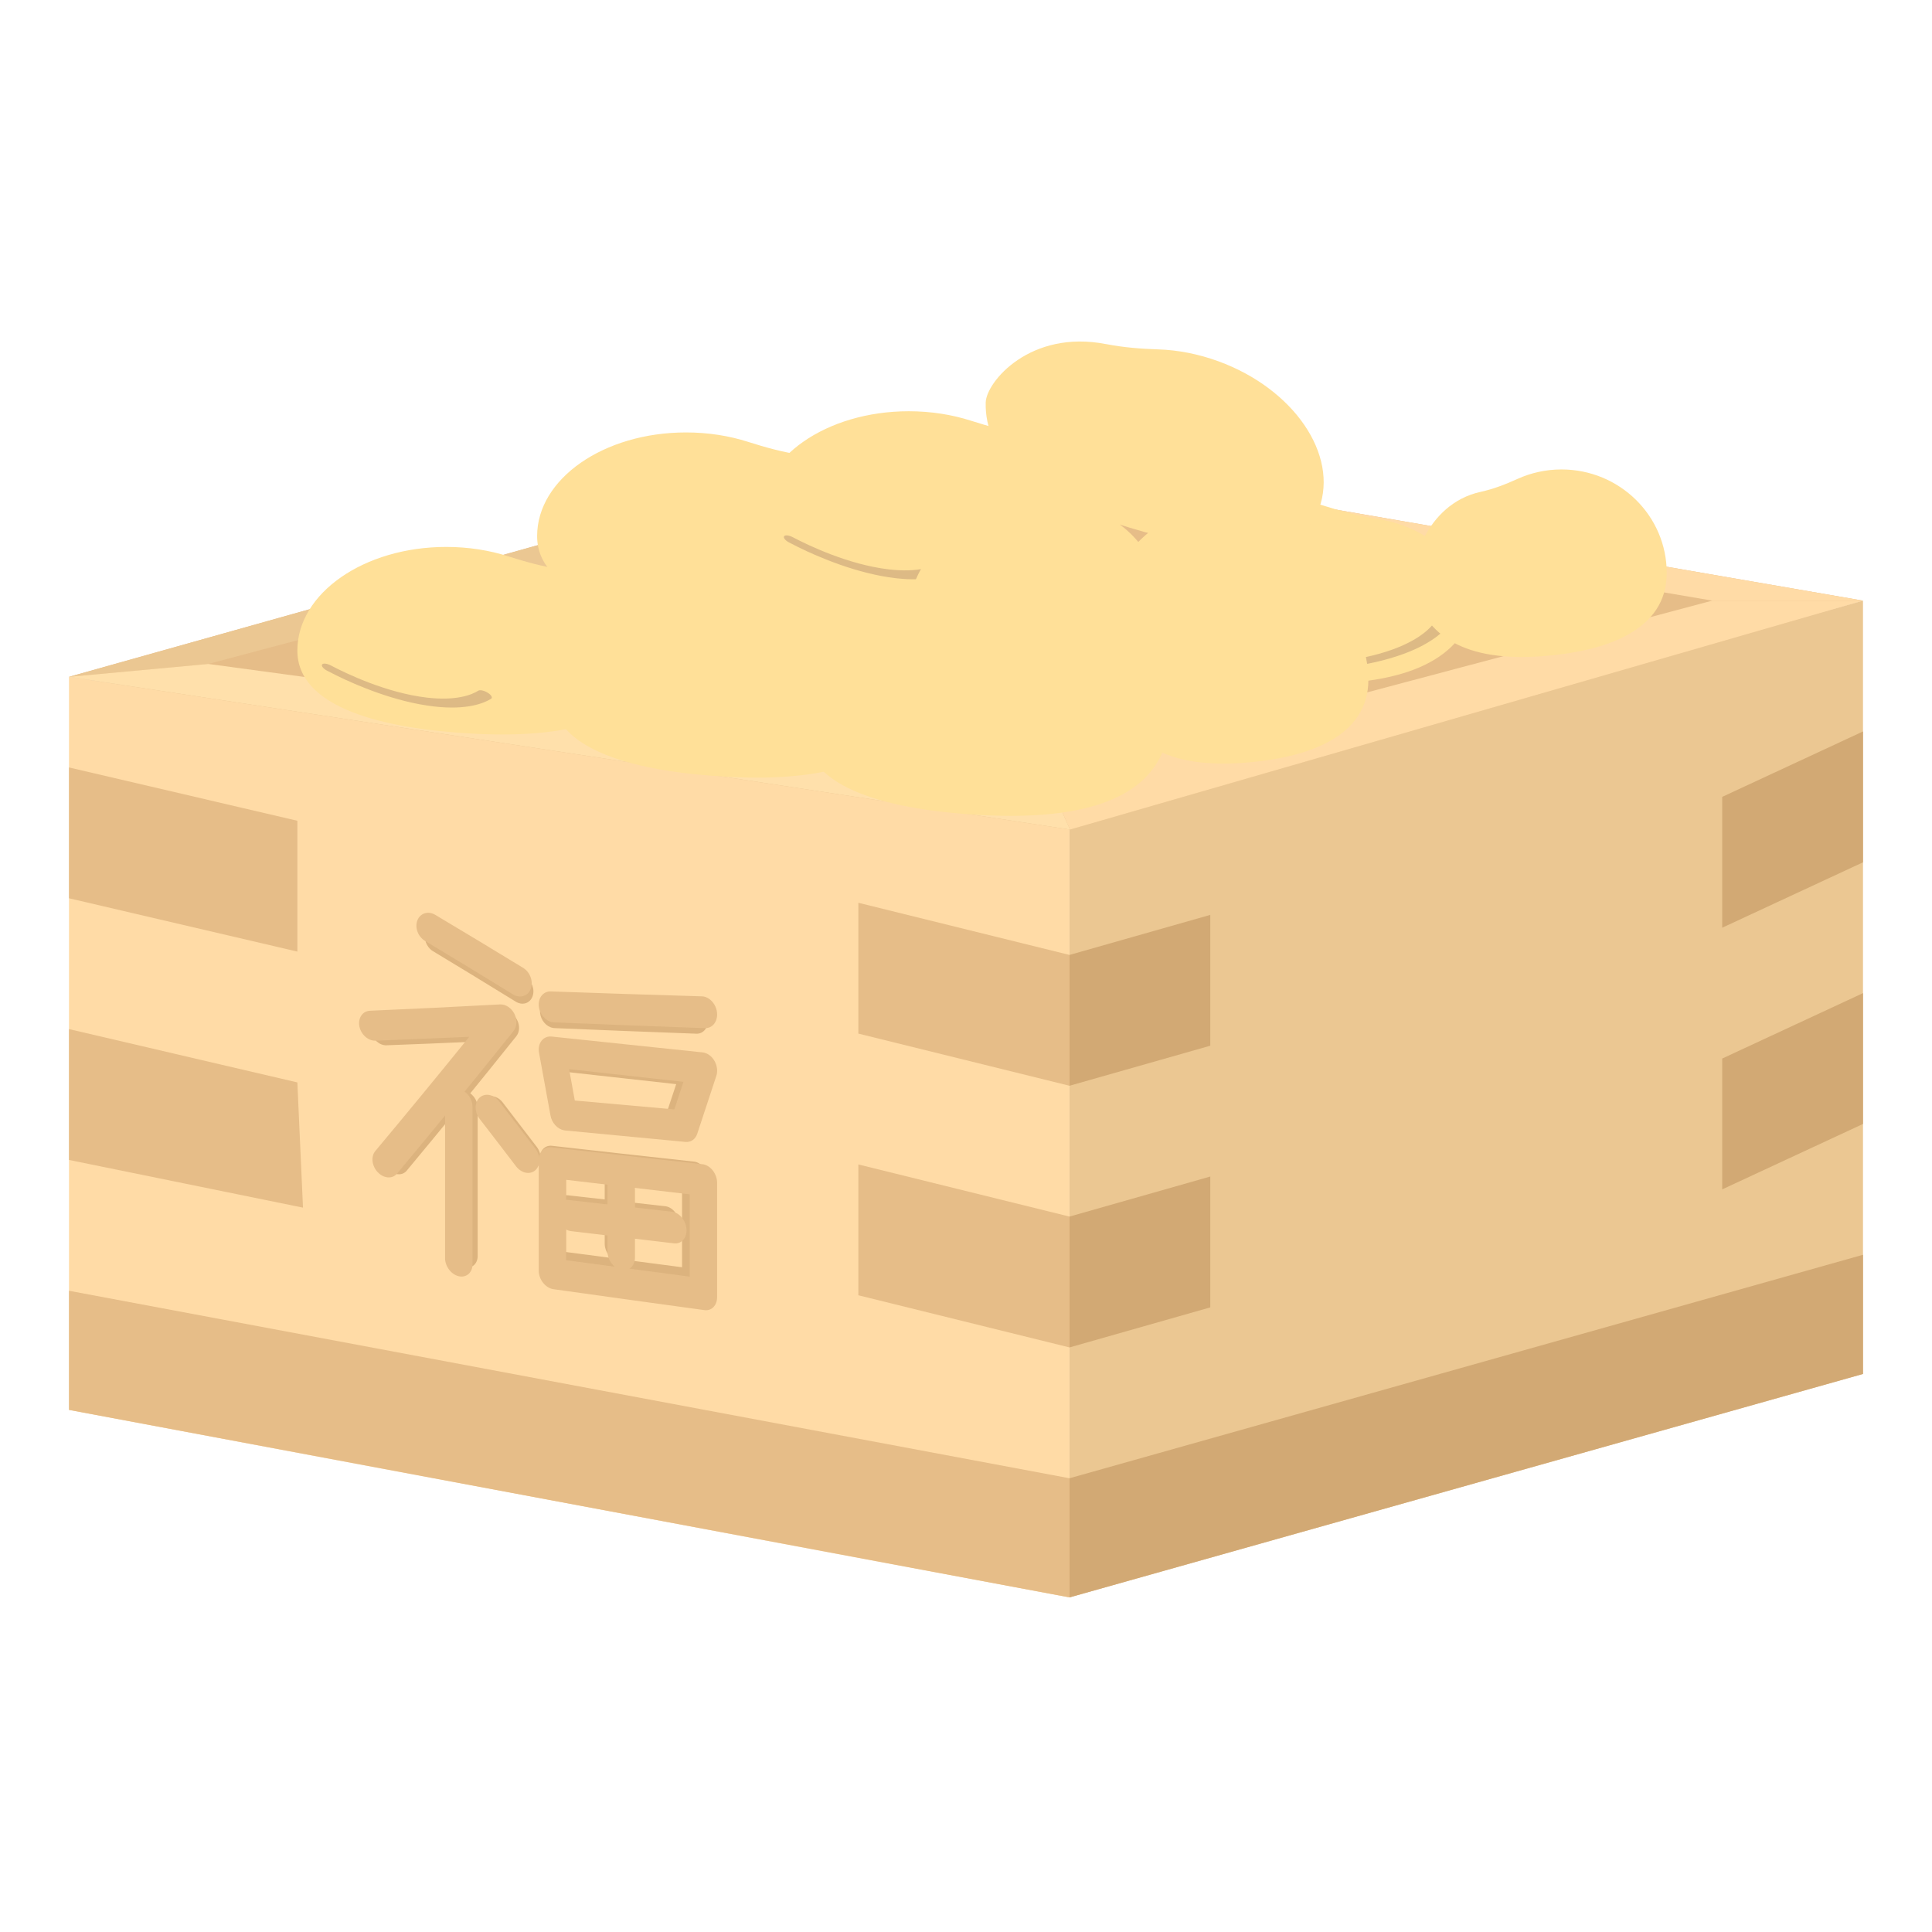 <?xml version="1.0" encoding="UTF-8"?>
<svg id="_レイヤー_1" data-name="レイヤー_1" xmlns="http://www.w3.org/2000/svg" xmlns:xlink="http://www.w3.org/1999/xlink" viewBox="0 0 700 700">
  <defs>
    <style>
      .cls-1 {
        filter: url(#drop-shadow-1);
      }

      .cls-2 {
        filter: url(#drop-shadow-3);
      }

      .cls-3 {
        filter: url(#drop-shadow-2);
      }

      .cls-4 {
        filter: url(#drop-shadow-9);
      }

      .cls-5 {
        filter: url(#drop-shadow-6);
      }

      .cls-6 {
        filter: url(#drop-shadow-7);
      }

      .cls-7 {
        filter: url(#drop-shadow-8);
      }

      .cls-8 {
        filter: url(#drop-shadow-5);
      }

      .cls-9 {
        filter: url(#drop-shadow-4);
      }

      .cls-10 {
        fill: #d2a974;
      }

      .cls-11 {
        fill: #ebc792;
      }

      .cls-12 {
        fill: #dcb37e;
      }

      .cls-13 {
        fill: #e6bd88;
      }

      .cls-14 {
        fill: #ffe098;
      }

      .cls-15 {
        filter: url(#drop-shadow-11);
      }

      .cls-16 {
        filter: url(#drop-shadow-10);
      }

      .cls-17 {
        fill: #ffe0ab;
      }

      .cls-18 {
        fill: #ddba85;
      }

      .cls-19 {
        fill: #ffdba6;
      }
    </style>
    <filter id="drop-shadow-1" x="171.77" y="133.19" width="177" height="115" filterUnits="userSpaceOnUse">
      <feOffset dx="0" dy="2.53"/>
      <feGaussianBlur result="blur" stdDeviation="7.6"/>
      <feFlood flood-color="#937437" flood-opacity=".5"/>
      <feComposite in2="blur" operator="in"/>
      <feComposite in="SourceGraphic"/>
    </filter>
    <filter id="drop-shadow-2" x="176.77" y="190.19" width="177" height="115" filterUnits="userSpaceOnUse">
      <feOffset dx="0" dy="2.53"/>
      <feGaussianBlur result="blur-2" stdDeviation="7.6"/>
      <feFlood flood-color="#937437" flood-opacity=".5"/>
      <feComposite in2="blur-2" operator="in"/>
      <feComposite in="SourceGraphic"/>
    </filter>
    <filter id="drop-shadow-3" x="233.4" y="170.82" width="133" height="108" filterUnits="userSpaceOnUse">
      <feOffset dx="0" dy="2.13"/>
      <feGaussianBlur result="blur-3" stdDeviation="6.39"/>
      <feFlood flood-color="#937437" flood-opacity=".5"/>
      <feComposite in2="blur-3" operator="in"/>
      <feComposite in="SourceGraphic"/>
    </filter>
    <filter id="drop-shadow-4" x="379.77" y="156.19" width="178" height="115" filterUnits="userSpaceOnUse">
      <feOffset dx="0" dy="2.53"/>
      <feGaussianBlur result="blur-4" stdDeviation="7.6"/>
      <feFlood flood-color="#937437" flood-opacity=".5"/>
      <feComposite in2="blur-4" operator="in"/>
      <feComposite in="SourceGraphic"/>
    </filter>
    <filter id="drop-shadow-5" x="251.77" y="126.19" width="178" height="114" filterUnits="userSpaceOnUse">
      <feOffset dx="0" dy="2.53"/>
      <feGaussianBlur result="blur-5" stdDeviation="7.6"/>
      <feFlood flood-color="#937437" flood-opacity=".5"/>
      <feComposite in2="blur-5" operator="in"/>
      <feComposite in="SourceGraphic"/>
    </filter>
    <filter id="drop-shadow-6" x="309.4" y="162.82" width="132" height="108" filterUnits="userSpaceOnUse">
      <feOffset dx="0" dy="2.13"/>
      <feGaussianBlur result="blur-6" stdDeviation="6.39"/>
      <feFlood flood-color="#937437" flood-opacity=".5"/>
      <feComposite in2="blur-6" operator="in"/>
      <feComposite in="SourceGraphic"/>
    </filter>
    <filter id="drop-shadow-7" x="268.77" y="204.19" width="177" height="115" filterUnits="userSpaceOnUse">
      <feOffset dx="0" dy="2.53"/>
      <feGaussianBlur result="blur-7" stdDeviation="7.6"/>
      <feFlood flood-color="#937437" flood-opacity=".5"/>
      <feComposite in2="blur-7" operator="in"/>
      <feComposite in="SourceGraphic"/>
    </filter>
    <filter id="drop-shadow-8" x="492.4" y="150.82" width="132" height="108" filterUnits="userSpaceOnUse">
      <feOffset dx="0" dy="2.13"/>
      <feGaussianBlur result="blur-8" stdDeviation="6.39"/>
      <feFlood flood-color="#937437" flood-opacity=".5"/>
      <feComposite in2="blur-8" operator="in"/>
      <feComposite in="SourceGraphic"/>
    </filter>
    <filter id="drop-shadow-9" x="334.07" y="100.49" width="169" height="121" filterUnits="userSpaceOnUse">
      <feOffset dx="0" dy="2.5"/>
      <feGaussianBlur result="blur-9" stdDeviation="7.5"/>
      <feFlood flood-color="#937437" flood-opacity=".5"/>
      <feComposite in2="blur-9" operator="in"/>
      <feComposite in="SourceGraphic"/>
    </filter>
    <filter id="drop-shadow-10" x="384.4" y="188.82" width="132" height="108" filterUnits="userSpaceOnUse">
      <feOffset dx="0" dy="2.13"/>
      <feGaussianBlur result="blur-10" stdDeviation="6.39"/>
      <feFlood flood-color="#937437" flood-opacity=".5"/>
      <feComposite in2="blur-10" operator="in"/>
      <feComposite in="SourceGraphic"/>
    </filter>
    <filter id="drop-shadow-11" x="84.77" y="175.19" width="177" height="115" filterUnits="userSpaceOnUse">
      <feOffset dx="0" dy="2.53"/>
      <feGaussianBlur result="blur-11" stdDeviation="7.6"/>
      <feFlood flood-color="#937437" flood-opacity=".5"/>
      <feComposite in2="blur-11" operator="in"/>
      <feComposite in="SourceGraphic"/>
    </filter>
  </defs>
  <g>
    <polygon class="cls-19" points="387.5 578.77 25 510.84 25 245.23 387.5 298.58 387.5 578.77"/>
    <polygon class="cls-13" points="387.5 393.39 310.99 374.49 310.99 327.09 387.5 345.99 387.5 393.39"/>
    <polygon class="cls-13" points="107.74 344.78 25 325.46 25 278.06 107.74 297.38 107.74 344.78"/>
    <polygon class="cls-13" points="109.78 437.55 25 420.27 25 372.86 107.74 392.18 109.78 437.55"/>
    <polygon class="cls-13" points="387.5 488.2 310.99 469.3 310.99 421.9 387.5 440.79 387.5 488.2"/>
    <polygon class="cls-13" points="387.5 578.77 25 510.84 25 467.67 387.5 535.6 387.5 578.77"/>
  </g>
  <g>
    <polygon class="cls-11" points="675 497.81 387.5 578.77 387.5 298.58 675 217.62 675 497.81"/>
    <polygon class="cls-10" points="675 312.43 623.99 336.13 623.99 288.72 675 265.02 675 312.43"/>
    <polygon class="cls-10" points="438.51 378.88 387.5 393.39 387.5 345.99 438.51 331.48 438.51 378.88"/>
    <polygon class="cls-10" points="438.51 473.69 387.5 488.2 387.5 440.79 438.51 426.28 438.51 473.69"/>
    <polygon class="cls-10" points="675 407.23 623.99 430.93 623.99 383.53 675 359.83 675 407.23"/>
    <polygon class="cls-10" points="675 497.81 387.5 578.77 387.5 535.6 675 454.63 675 497.81"/>
  </g>
  <polygon class="cls-13" points="387.69 300.57 25 245.23 333.32 158.63 675 217.62 387.69 300.57"/>
  <polygon class="cls-19" points="620.4 217.62 340.54 169.98 333.32 158.63 675 217.62 620.4 217.62"/>
  <polygon class="cls-11" points="75.48 240.56 25 245.23 333.32 158.63 340.54 169.98 75.48 240.56"/>
  <polygon class="cls-19" points="387.69 300.57 379.31 281.7 620.4 217.62 675 217.62 387.69 300.57"/>
  <polygon class="cls-17" points="387.69 300.57 25 245.23 75.48 240.56 379.31 281.7 387.69 300.57"/>
  <g>
    <g>
      <path class="cls-12" d="M188.59,363.58c-.58-.1-1.17-.32-1.74-.67-9.96-6.15-19.95-12.24-29.97-18.28-2.4-1.44-3.56-4.6-2.6-7.05.96-2.45,3.69-3.29,6.08-1.86,10.02,6,20.01,12.05,29.97,18.16,2.4,1.47,3.56,4.7,2.6,7.2-.73,1.9-2.49,2.84-4.34,2.52Z"/>
      <path class="cls-12" d="M143.63,425.36c-1-.21-2-.76-2.85-1.65-2.04-2.13-2.42-5.38-.84-7.26,10.8-12.91,21.5-25.92,32.04-39.04-10.65.49-21.3.93-31.96,1.32-2.53.09-5-2.12-5.52-4.94-.52-2.82,1.11-5.19,3.64-5.3,14.77-.65,29.54-1.36,44.31-2.13,1.91-.11,3.87,1.17,4.91,3.19,1.04,2.02.93,4.36-.27,5.87-13.09,16.38-26.33,32.64-39.75,48.76-.92,1.1-2.3,1.49-3.7,1.19Z"/>
      <path class="cls-12" d="M168.39,459.16c-2.58-.58-4.68-3.35-4.68-6.17v-53.5c0-2.83,2.09-4.72,4.68-4.23,2.58.49,4.68,3.2,4.68,6.04v53.77c0,2.84-2.09,4.67-4.68,4.09Z"/>
      <path class="cls-12" d="M191.2,423.77c-1.2-.24-2.39-1-3.31-2.19-4.95-6.5-7.43-9.73-12.38-16.15-1.83-2.37-1.83-5.62,0-7.29,1.82-1.66,4.79-1.1,6.61,1.27,4.95,6.43,7.43,9.66,12.38,16.15,1.83,2.4,1.83,5.7,0,7.36-.91.83-2.11,1.09-3.31.85Z"/>
      <path class="cls-12" d="M200.32,372.43c-2.34-.41-4.35-2.71-4.64-5.41-.3-2.91,1.53-5.18,4.09-5.09,17.16.63,34.31,1.22,51.47,1.76,2.56.07,4.89,2.57,5.19,5.57.3,3-1.53,5.36-4.09,5.27-17.16-.63-34.32-1.31-51.47-2.03-.19,0-.37-.03-.56-.06Z"/>
      <path class="cls-12" d="M204.23,409.3c-2.19-.43-4.11-2.51-4.57-5.03-1.56-8.59-2.35-12.88-3.91-21.44-.28-1.53.03-3.01.85-4.07.82-1.06,2.07-1.58,3.43-1.44,17.16,1.84,34.31,3.66,51.47,5.45,1.55.16,3.08,1.23,4.03,2.84.95,1.61,1.2,3.55.67,5.16-2.61,7.92-3.91,11.86-6.52,19.72-.61,1.85-2.18,2.93-4,2.76-13.69-1.27-27.37-2.57-41.05-3.9-.14-.01-.27-.03-.41-.06ZM206.01,388.46c.78,4.28,1.17,6.42,1.94,10.7,11.31,1.03,22.62,2.04,33.93,3.04,1.25-3.75,1.87-5.63,3.12-9.39-13-1.43-26-2.88-38.99-4.34Z"/>
      <path class="cls-12" d="M200.32,463.45c-1.17-.26-2.31-1.01-3.18-2.1-.95-1.2-1.5-2.7-1.5-4.15v-37.73c0-2.72,1.88-4.61,4.32-4.33,17.15,1.94,34.31,3.85,51.47,5.73,1.3.14,2.58.91,3.53,2.11.95,1.2,1.5,2.74,1.5,4.24v38.95c0,2.81-1.88,4.73-4.32,4.4-17.16-2.32-34.32-4.66-51.47-7.04-.12-.02-.24-.04-.35-.06ZM205,426.2v27.42c14.04,1.86,28.08,3.71,42.12,5.53v-28.03c-14.04-1.62-28.08-3.26-42.12-4.92Z"/>
      <path class="cls-12" d="M206.18,443.61c-2.41-.51-4.45-3.01-4.65-5.78-.21-2.92,1.7-5.05,4.27-4.75,11.73,1.34,23.45,2.65,35.19,3.95,2.57.27,4.83,2.93,5.05,5.92.21,2.99-1.7,5.17-4.27,4.87-11.73-1.36-23.46-2.74-35.19-4.14-.13-.02-.26-.04-.39-.07Z"/>
      <path class="cls-12" d="M223.78,456.92c-2.58-.56-4.68-3.38-4.68-6.29v-22.77c0-2.91,2.09-4.85,4.68-4.33s4.68,3.31,4.68,6.23v22.89c0,2.93-2.09,4.84-4.68,4.28Z"/>
    </g>
    <g>
      <path class="cls-13" d="M187.69,360.98c-.62-.11-1.24-.34-1.85-.71-10.58-6.51-21.2-12.97-31.85-19.36-2.55-1.53-3.78-4.87-2.76-7.47,1.02-2.6,3.92-3.5,6.46-1.98,10.65,6.35,21.27,12.75,31.85,19.21,2.55,1.56,3.78,4.98,2.76,7.64-.78,2.02-2.64,3.01-4.61,2.68Z"/>
      <path class="cls-13" d="M139.91,426.5c-1.06-.22-2.13-.81-3.03-1.76-2.17-2.27-2.57-5.71-.9-7.7,11.46-13.7,22.81-27.5,34.05-41.39-11.32.5-22.64.97-33.96,1.41-2.68.1-5.31-2.25-5.87-5.24-.55-2.99,1.18-5.5,3.86-5.61,15.7-.68,31.39-1.43,47.08-2.29,2.04-.11,4.12,1.23,5.22,3.38,1.1,2.14.99,4.63-.28,6.23-13.9,17.38-27.97,34.62-42.24,51.71-.98,1.17-2.45,1.57-3.94,1.26Z"/>
      <path class="cls-13" d="M166.23,462.41c-2.74-.62-4.97-3.56-4.97-6.56v-56.75c0-3,2.22-5,4.97-4.48,2.74.52,4.97,3.39,4.97,6.41v57.05c0,3.01-2.22,4.95-4.97,4.33Z"/>
      <path class="cls-13" d="M190.46,424.88c-1.27-.26-2.54-1.06-3.51-2.33-5.26-6.9-7.89-10.33-13.16-17.15-1.94-2.52-1.94-5.97,0-7.73,1.94-1.76,5.09-1.17,7.03,1.35,5.26,6.82,7.89,10.25,13.16,17.15,1.94,2.55,1.94,6.05,0,7.81-.97.88-2.24,1.16-3.51.9Z"/>
      <path class="cls-13" d="M200.15,370.36c-2.48-.43-4.63-2.88-4.93-5.74-.32-3.09,1.62-5.51,4.35-5.41,18.23.65,36.47,1.24,54.7,1.78,2.72.07,5.2,2.72,5.52,5.91.32,3.19-1.62,5.7-4.35,5.61-18.24-.64-36.47-1.34-54.7-2.09-.2,0-.4-.03-.59-.06Z"/>
      <path class="cls-13" d="M204.31,409.52c-2.33-.45-4.37-2.67-4.86-5.35-1.66-9.12-2.49-13.68-4.15-22.76-.3-1.62.03-3.2.91-4.32.87-1.12,2.2-1.68,3.64-1.53,18.23,1.94,36.46,3.85,54.7,5.74,1.65.17,3.28,1.3,4.28,3.02,1.01,1.71,1.27,3.78.71,5.49-2.77,8.43-4.15,12.62-6.92,20.99-.65,1.97-2.31,3.12-4.25,2.94-14.54-1.36-29.08-2.74-43.62-4.15-.15-.01-.29-.04-.44-.06ZM206.2,387.38c.83,4.54,1.24,6.81,2.06,11.36,12.02,1.1,24.04,2.17,36.06,3.22,1.33-3.99,1.99-5.99,3.31-9.99-13.81-1.51-27.63-3.04-41.44-4.59Z"/>
      <path class="cls-13" d="M200.16,467.03c-1.25-.28-2.46-1.08-3.38-2.24-1.01-1.27-1.59-2.87-1.59-4.41v-40.07c0-2.89,2-4.9,4.59-4.6,18.23,2.07,36.46,4.1,54.7,6.1,1.38.15,2.74.96,3.75,2.24,1.01,1.28,1.59,2.91,1.59,4.51v41.44c0,2.99-2,5.03-4.59,4.68-18.24-2.49-36.47-5.02-54.7-7.58-.13-.02-.25-.04-.38-.07ZM205.13,427.48v29.13c14.92,2,29.84,3.98,44.76,5.94v-29.82c-14.92-1.73-29.84-3.48-44.76-5.26Z"/>
      <path class="cls-13" d="M206.39,445.96c-2.56-.55-4.73-3.2-4.95-6.14-.23-3.1,1.8-5.36,4.54-5.04,12.46,1.43,24.92,2.84,37.39,4.23,2.73.29,5.14,3.12,5.36,6.3.23,3.18-1.8,5.5-4.54,5.18-12.47-1.46-24.93-2.94-37.39-4.44-.14-.02-.28-.04-.42-.07Z"/>
      <path class="cls-13" d="M225.09,460.14c-2.74-.6-4.97-3.6-4.97-6.69v-24.2c0-3.09,2.22-5.16,4.97-4.6,2.74.55,4.97,3.52,4.97,6.63v24.33c0,3.11-2.22,5.14-4.97,4.54Z"/>
    </g>
  </g>
  <g class="cls-1">
    <path class="cls-14" d="M290.02,162.27c-6.43-.99-12.72-2.7-18.92-4.69-6.86-2.2-14.5-3.43-22.55-3.43-29.79,0-53.94,16.81-53.94,37.55s31.02,28.38,63.69,30.11c39.27,2.08,60.22-7.03,66.34-24.69,2.43-7.02-6.19-30.46-34.63-34.85Z"/>
  </g>
  <g class="cls-3">
    <path class="cls-14" d="M295.42,219.38c-6.43-.99-12.72-2.7-18.92-4.69-6.86-2.2-14.5-3.43-22.55-3.43-29.79,0-53.94,16.81-53.94,37.55s31.02,28.38,63.69,30.11c39.27,2.08,60.22-7.03,66.34-24.69,2.43-7.02-6.19-30.46-34.63-34.85Z"/>
  </g>
  <g class="cls-2">
    <path class="cls-14" d="M278.16,196.25c4.55-.99,8.99-2.7,13.37-4.69,4.85-2.2,10.25-3.43,15.94-3.43,21.06,0,38.13,16.81,38.13,37.55s-21.92,28.38-45.02,30.11c-27.76,2.08-42.57-7.03-46.89-24.69-1.72-7.02,4.37-30.46,24.48-34.85Z"/>
  </g>
  <g>
    <g class="cls-9">
      <path class="cls-14" d="M498.61,185.4c-6.43-.99-12.72-2.7-18.92-4.69-6.86-2.2-14.5-3.43-22.55-3.43-29.79,0-53.94,16.81-53.94,37.55s31.02,28.38,63.69,30.11c39.27,2.08,60.22-7.03,66.34-24.69,2.43-7.02-6.19-30.46-34.63-34.85Z"/>
    </g>
    <path class="cls-18" d="M471.96,242.84c-1.44.02-2.68.01-3.7,0-1.55-.02-2.73-.56-2.63-1.2s1.42-1.14,2.99-1.11c6.29.09,22.41-.23,36.24-5.32,10.19-3.75,14.11-8.3,15.54-10.68.37-.62,1.9-1.02,3.41-.88,1.51.14,2.43.75,2.05,1.38-1.59,2.65-5.96,7.71-17.31,11.89-13.17,4.84-28.16,5.82-36.59,5.93Z"/>
  </g>
  <g>
    <g class="cls-8">
      <path class="cls-14" d="M370.73,154.59c-6.43-.99-12.72-2.7-18.92-4.69-6.86-2.2-14.5-3.43-22.55-3.43-29.79,0-53.94,16.81-53.94,37.55s31.02,28.38,63.69,30.11c39.27,2.08,60.22-7.03,66.34-24.69,2.43-7.02-6.19-30.46-34.63-34.85Z"/>
    </g>
    <path class="cls-18" d="M289.2,198.22c-1.29-.63-2.4-1.2-3.3-1.67-1.37-.72-2.18-1.73-1.8-2.26s1.78-.37,3.17.36c5.56,2.93,20.09,9.92,34.73,11.64,10.78,1.26,16.34-1.02,18.69-2.5.62-.39,2.16-.05,3.44.76,1.28.8,1.83,1.77,1.21,2.16-2.62,1.64-8.8,4.19-20.82,2.78-13.93-1.63-27.74-7.54-35.32-11.26Z"/>
  </g>
  <g class="cls-5">
    <path class="cls-14" d="M353.59,188.56c4.55-.99,8.99-2.7,13.37-4.69,4.85-2.2,10.25-3.43,15.94-3.43,21.06,0,38.13,16.81,38.13,37.55s-21.92,28.38-45.02,30.11c-27.76,2.08-42.57-7.03-46.89-24.69-1.72-7.02,4.37-30.46,24.48-34.85Z"/>
  </g>
  <g class="cls-6">
    <path class="cls-14" d="M387.31,233.24c-6.43-.99-12.72-2.7-18.92-4.69-6.86-2.2-14.5-3.43-22.55-3.43-29.79,0-53.94,16.81-53.94,37.55s31.02,28.38,63.69,30.11c39.27,2.08,60.22-7.03,66.34-24.69,2.43-7.02-6.19-30.46-34.63-34.85Z"/>
  </g>
  <g class="cls-7">
    <path class="cls-14" d="M536.45,176.08c4.55-.99,8.99-2.7,13.37-4.69,4.85-2.2,10.25-3.43,15.94-3.43,21.06,0,38.13,16.81,38.13,37.55s-21.92,28.38-45.02,30.11c-27.76,2.08-42.57-7.03-46.89-24.69-1.72-7.02,4.37-30.46,24.48-34.85Z"/>
  </g>
  <g class="cls-4">
    <path class="cls-14" d="M400.77,122.17c6.22,1.22,12.56,1.71,18.91,1.92,7.03.23,14.44,1.63,21.8,4.32,27.25,9.96,43.57,33.82,36.45,53.3-7.12,19.48-38.11,16.28-68.59,6.99-36.63-11.17-52.67-26.73-52.2-45.37.19-7.41,16.11-26.54,43.63-21.15Z"/>
  </g>
  <g class="cls-16">
    <path class="cls-14" d="M428.35,214.7c4.55-.99,8.99-2.7,13.37-4.69,4.85-2.2,10.25-3.43,15.94-3.43,21.06,0,38.13,16.81,38.13,37.55s-21.92,28.38-45.02,30.11c-27.76,2.08-42.57-7.03-46.89-24.69-1.72-7.02,4.37-30.46,24.48-34.85Z"/>
  </g>
  <g>
    <g class="cls-15">
      <path class="cls-14" d="M203.15,203.75c-6.43-.99-12.72-2.7-18.92-4.69-6.86-2.2-14.5-3.43-22.55-3.43-29.79,0-53.94,16.81-53.94,37.55s31.02,28.38,63.69,30.11c39.27,2.08,60.22-7.03,66.34-24.69,2.43-7.02-6.19-30.46-34.63-34.85Z"/>
    </g>
    <path class="cls-18" d="M121.81,244.68c-1.29-.63-2.4-1.2-3.3-1.67-1.37-.72-2.18-1.73-1.8-2.26s1.78-.37,3.17.36c5.56,2.93,20.09,9.92,34.73,11.64,10.78,1.26,16.34-1.02,18.69-2.5.62-.39,2.16-.05,3.44.76,1.28.8,1.83,1.77,1.21,2.16-2.62,1.64-8.8,4.19-20.82,2.78-13.93-1.63-27.74-7.54-35.32-11.26Z"/>
  </g>
</svg>